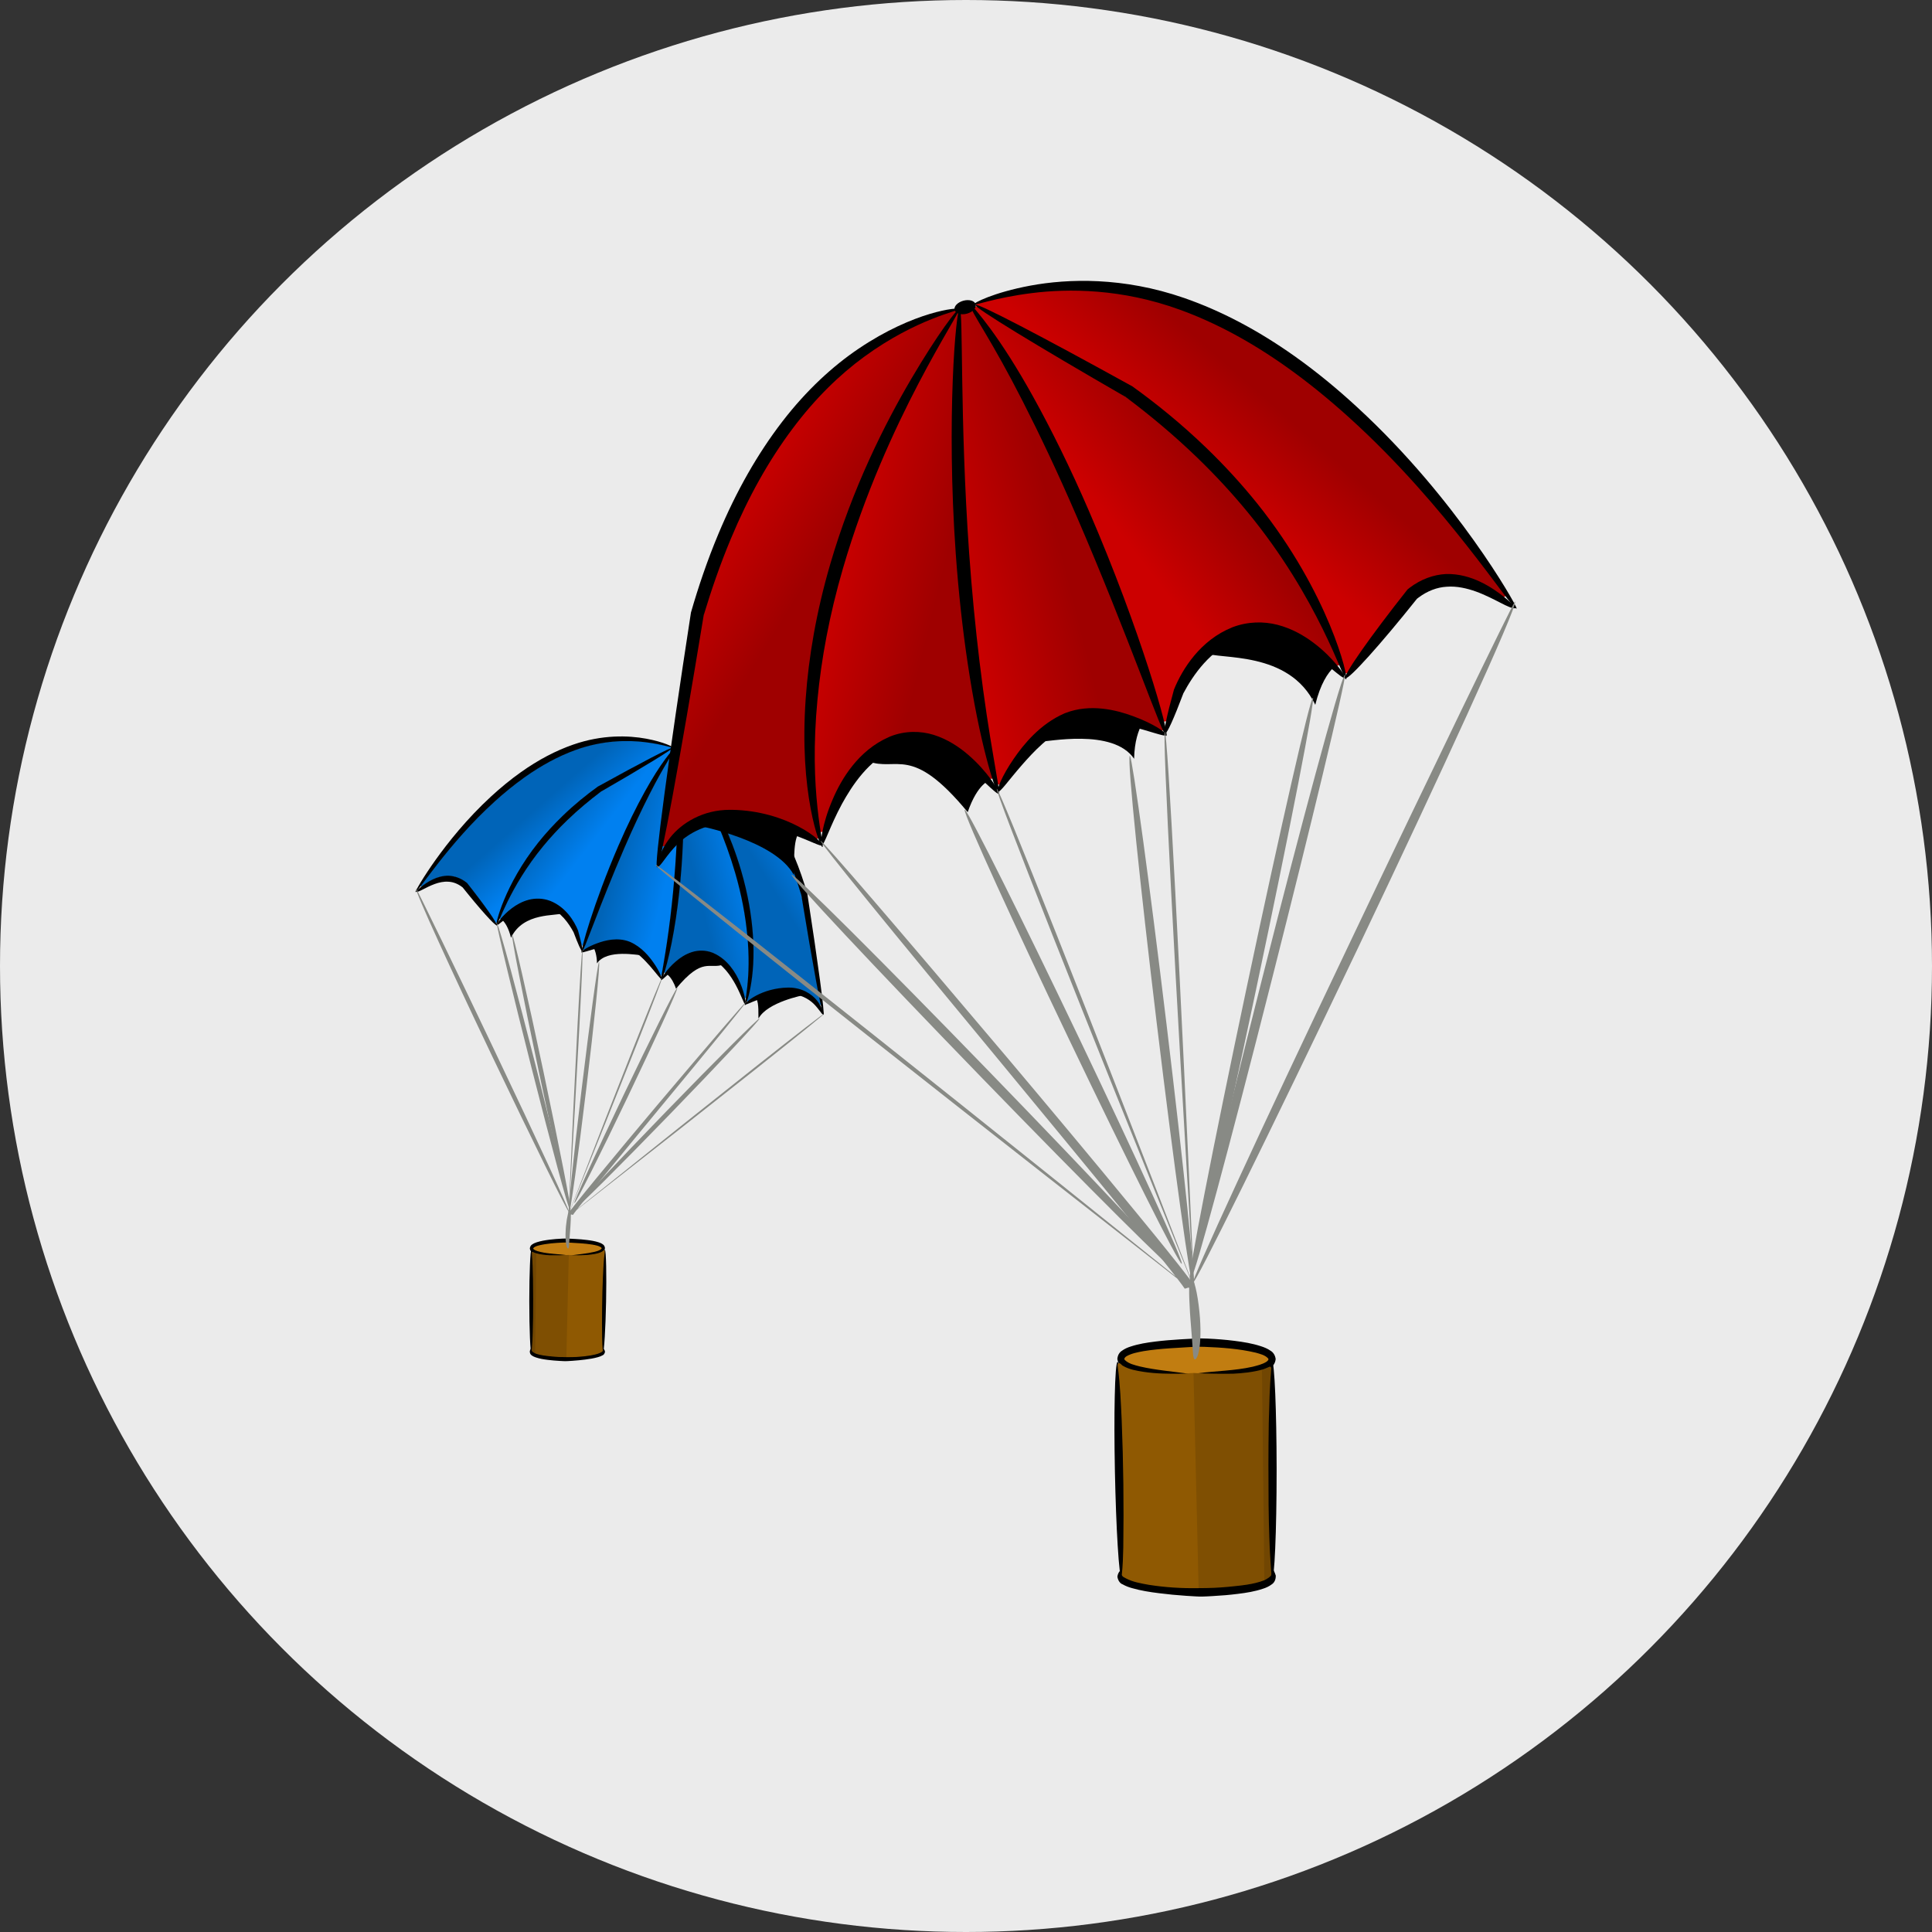 <svg xmlns="http://www.w3.org/2000/svg" xmlns:xlink="http://www.w3.org/1999/xlink" id="Layer_1" viewBox="0 0 512 512"><rect x="0" y="0" width="512" height="512" fill="#333333" stroke="none"/><defs><style>      .cls-1 {        clip-path: url(#clippath-6);      }      .cls-2 {        clip-path: url(#clippath-7);      }      .cls-3 {        clip-path: url(#clippath-17);      }      .cls-4 {        clip-path: url(#clippath-15);      }      .cls-5 {        clip-path: url(#clippath-18);      }      .cls-6 {        clip-path: url(#clippath-4);      }      .cls-7 {        fill: url(#linear-gradient-2);      }      .cls-8 {        fill: url(#linear-gradient-10);      }      .cls-9 {        clip-path: url(#clippath-9);      }      .cls-10 {        clip-path: url(#clippath-10);      }      .cls-11 {        isolation: isolate;        opacity: .11;      }      .cls-12 {        clip-path: url(#clippath-11);      }      .cls-13 {        fill: none;      }      .cls-14 {        fill: url(#linear-gradient-4);      }      .cls-15 {        fill: url(#linear-gradient-3);      }      .cls-16 {        clip-path: url(#clippath-1);      }      .cls-17 {        fill: url(#linear-gradient-5);      }      .cls-18 {        clip-path: url(#clippath-5);      }      .cls-19 {        clip-path: url(#clippath-8);      }      .cls-20 {        fill: url(#linear-gradient-8);      }      .cls-21 {        fill: #888a85;      }      .cls-22 {        clip-path: url(#clippath-3);      }      .cls-23 {        clip-path: url(#clippath-12);      }      .cls-24 {        fill: #c17d11;      }      .cls-25 {        clip-path: url(#clippath-14);      }      .cls-26 {        fill: url(#linear-gradient-7);      }      .cls-27 {        fill: url(#linear-gradient-9);      }      .cls-28 {        fill: url(#linear-gradient-6);      }      .cls-29 {        fill: #ebebeb;      }      .cls-30 {        clip-path: url(#clippath-16);      }      .cls-31 {        clip-path: url(#clippath-2);      }      .cls-32 {        clip-path: url(#clippath-13);      }      .cls-33 {        fill: #8f5902;      }      .cls-34 {        fill: url(#linear-gradient);      }      .cls-35 {        clip-path: url(#clippath);      }    </style><clipPath id="clippath"><rect class="cls-13" x="110.08" y="74.43" width="291.83" height="348.7"></rect></clipPath><clipPath id="clippath-1"><rect class="cls-13" x="110.08" y="74.43" width="291.83" height="348.7"></rect></clipPath><clipPath id="clippath-2"><rect class="cls-13" x="110.08" y="74.43" width="291.83" height="348.7"></rect></clipPath><clipPath id="clippath-3"><path class="cls-13" d="M180.69,199.29c3.17,4.28,5.9,8.87,8.35,13.58,5.74,11.11,9.68,23.3,10.4,35.82.26,5.47.06,11.02-1.51,16.3-.17.29.17.55.4.31,1.76-1.22,3.69-2.2,5.76-2.74,2-.63,4.1-.69,6.17-.61,2,.2,3.91,1.1,5.38,2.47.67.52,1.04,1.32,1.66,1.88.39.16.36-.37.23-.57-1.3-6.41-2.36-12.86-3.48-19.31-.61-3.34-1.04-6.73-1.82-10.04-2.67-8.73-6.48-17.26-12.28-24.37-4.91-6.11-11.6-10.82-19.1-13.16-.02,0-.03,0-.05,0-.24,0-.24.3-.11.45"></path></clipPath><linearGradient id="linear-gradient" x1="-1118.99" y1="69.53" x2="-1117.99" y2="69.53" gradientTransform="translate(-15538.89 -746.29) rotate(-180) scale(14.08 -14.08)" gradientUnits="userSpaceOnUse"><stop offset="0" stop-color="#0080f0"></stop><stop offset="1" stop-color="#0064b8"></stop></linearGradient><clipPath id="clippath-4"><path class="cls-13" d="M180.36,199.97c.15,2.13.4,4.25.47,6.39.4,11.71.06,23.48-1.56,35.08-.78,5.41-1.71,10.82-3.27,16.08-.12.38.4.41.54.12,1.7-2.11,3.78-4.01,6.34-5.01.99-.44,2.06-.56,3.13-.5,1.92-.15,3.71.76,5.21,1.88,3.08,2.34,4.87,5.96,5.88,9.6.1.3.09,1.02.57.9.34-.36.19-.97.33-1.42.54-3.65.5-7.35.46-11.03-.32-8.3-2.04-16.5-4.61-24.38-3.03-9.32-7.36-18.15-12.23-26.63-.34-.44-.78-1.68-1.27-1.98,0,0,0,0-.01,0-.17,0,.03.76.04.91"></path></clipPath><linearGradient id="linear-gradient-2" x1="-1137.42" y1="48.99" x2="-1136.42" y2="48.99" gradientTransform="translate(-15885.04 -460.79) rotate(-180) scale(14.14 -14.14)" xlink:href="#linear-gradient"></linearGradient><clipPath id="clippath-5"><path class="cls-13" d="M177.66,200.26c-4.22,7.04-7.88,14.41-11.2,21.92-4.3,9.64-8.02,19.52-11.9,29.32-.08.44.47.27.65.08,2-1.16,4.19-2.01,6.48-2.36,2.44-.38,5.1.06,7.12,1.59,2.68,1.84,4.61,4.55,6.09,7.41.05.26.45.53.53.14,1.11-6,2.02-12.04,2.67-18.1,1.39-12.18,1.75-24.45,1.92-36.71,0-1.43.1-2.88.09-4.29-.49-.08-1.04-.05-1.48-.38h-.03s-.09-.01-.09-.01c-.37.38-.56.94-.86,1.39"></path></clipPath><linearGradient id="linear-gradient-3" x1="-1150.17" y1="8.71" x2="-1149.17" y2="8.71" gradientTransform="translate(292.85 -16335.07) rotate(-90) scale(14.41 -14.41)" xlink:href="#linear-gradient"></linearGradient><clipPath id="clippath-6"><path class="cls-13" d="M177.16,198.87c-4.85,3.19-9.89,6.07-14.88,9.01-4.17,2.25-7.75,5.4-11.22,8.6-6.91,6.44-12.65,14.13-16.78,22.63-.66,1.42-1.43,2.81-1.91,4.3.2.45.6-.15.81-.3,1.96-2.07,4.34-3.89,7.16-4.57,1.29-.29,2.65-.28,3.95-.1,3.4.73,6.17,3.33,7.84,6.3,1.03,1.64,1.34,3.58,1.88,5.41,0,.28.32.68.54.32.49-1.45.83-2.96,1.31-4.42,2.87-9.11,6.3-18.05,10.33-26.71,3.36-7.02,6.92-14.04,11.79-20.14.17-.21.57-.75.09-.85-.36.03-.62.34-.91.51"></path></clipPath><linearGradient id="linear-gradient-4" x1="-1154.05" y1="-28.73" x2="-1153.05" y2="-28.73" gradientTransform="translate(-223.6 -14996.94) rotate(-90) scale(13.19 -13.19)" xlink:href="#linear-gradient"></linearGradient><clipPath id="clippath-7"><path class="cls-13" d="M154.44,198.01c-9.03,2.78-16.91,8.37-23.81,14.68-7.14,6.52-13.29,14.02-19,21.79-.28.18-.09.65.21.42,1.69-1.16,3.51-2.3,5.57-2.6,1.06-.01,2.18-.18,3.22.15,1.12.42,2.35.87,3.17,1.8,2.43,2.94,4.72,6.04,6.84,9.21.3.35.4.97.88,1.12.41-.14.3-.75.46-1.08,1.03-3.66,2.58-7.15,4.38-10.49,3.05-5.66,6.98-10.84,11.54-15.38,3.55-3.54,7.3-6.95,11.57-9.6,5.99-3.32,12.01-6.59,18.16-9.61.24-.04.46-.29.63-.28.32.02-.52-.26-.65-.27-3.58-.95-7.27-1.61-10.99-1.57-.33,0-.66-.01-1-.01-3.79,0-7.56.6-11.17,1.71"></path></clipPath><linearGradient id="linear-gradient-5" x1="-1149.76" y1="-46.91" x2="-1148.76" y2="-46.91" gradientTransform="translate(-453.37 -14444.29) rotate(-90) scale(12.76 -12.76)" xlink:href="#linear-gradient"></linearGradient><clipPath id="clippath-8"><rect class="cls-13" x="110.08" y="74.43" width="291.83" height="348.7"></rect></clipPath><clipPath id="clippath-9"><rect class="cls-13" x="140.94" y="331.78" width="9.8" height="27.87"></rect></clipPath><clipPath id="clippath-10"><rect class="cls-13" x="140.94" y="331.78" width="1.19" height="26.87"></rect></clipPath><clipPath id="clippath-11"><path class="cls-13" d="M252.87,82.17c-15.8,4.92-29.88,14.83-40.22,27.71-12.22,14.99-20.25,32.94-25.87,51.33-1.64,6.98-2.53,14.11-3.82,21.15-2.36,13.57-4.61,27.16-7.33,40.66-.28.44-.34,1.56.48,1.21,1.3-1.19,2.08-2.87,3.5-3.97,3.1-2.88,7.12-4.78,11.33-5.2,4.37-.17,8.78-.05,12.99,1.28,4.36,1.15,8.43,3.22,12.13,5.78.49.51,1.21-.05.84-.65-3.31-11.12-3.73-22.81-3.19-34.33,1.5-26.37,9.82-52.04,21.9-75.44,5.18-9.93,10.93-19.6,17.6-28.61.28-.32.27-.94-.23-.94-.03,0-.07,0-.1,0"></path></clipPath><linearGradient id="linear-gradient-6" x1="-1022.84" y1="-8.76" x2="-1021.84" y2="-8.76" gradientTransform="translate(-45.46 30450.72) rotate(90) scale(29.65)" gradientUnits="userSpaceOnUse"><stop offset="0" stop-color="#c00"></stop><stop offset="1" stop-color="#9f0000"></stop></linearGradient><clipPath id="clippath-12"><path class="cls-13" d="M253.94,82.62c-1.02.63-1.96,3.25-2.67,4.17-10.25,17.86-19.38,36.46-25.76,56.08-5.41,16.6-9.04,33.88-9.71,51.36-.07,7.75-.16,15.55.98,23.24.28.96-.04,2.23.69,3,1,.24.98-1.28,1.2-1.9,2.12-7.66,5.89-15.3,12.38-20.22,3.15-2.35,6.93-4.29,10.97-3.96,2.25-.11,4.5.13,6.59,1.06,5.38,2.11,9.78,6.09,13.35,10.55.28.62,1.39.55,1.13-.25-3.28-11.06-5.24-22.46-6.89-33.86-3.42-24.44-4.13-49.22-3.29-73.88.14-4.5.66-8.97.99-13.46.01-.33.44-1.93.08-1.93,0,0-.02,0-.03,0"></path></clipPath><linearGradient id="linear-gradient-7" x1="-1022.31" y1="4.29" x2="-1021.31" y2="4.29" gradientTransform="translate(367.12 30576.72) rotate(90) scale(29.78)" xlink:href="#linear-gradient-6"></linearGradient><clipPath id="clippath-13"><path class="cls-13" d="M257.59,82.24h-.06c-.91.69-2.08.62-3.11.8-.03,2.98.18,6.03.19,9.05.35,25.81,1.11,51.65,4.04,77.32,1.38,12.77,3.29,25.49,5.63,38.13.17.82,1.01.25,1.12-.29,3.11-6.03,7.19-11.74,12.83-15.61,4.24-3.23,9.85-4.16,14.99-3.35,4.83.74,9.45,2.52,13.65,4.97.38.4,1.54.76,1.38-.16-8.16-20.66-16-41.47-25.06-61.77-6.99-15.81-14.7-31.33-23.59-46.16-.64-.95-1.02-2.12-1.81-2.93l-.19.02Z"></path></clipPath><linearGradient id="linear-gradient-8" x1="-1029.91" y1="23.15" x2="-1028.91" y2="23.15" gradientTransform="translate(31518.7 -557.31) scale(30.36)" xlink:href="#linear-gradient-6"></linearGradient><clipPath id="clippath-14"><path class="cls-13" d="M258.9,82.94c10.26,12.85,17.74,27.64,24.83,42.43,8.48,18.23,15.71,37.06,21.76,56.25,1.02,3.08,1.74,6.26,2.77,9.32.45.75,1.14-.09,1.13-.68,1.14-3.85,1.79-7.95,3.96-11.4,3.52-6.26,9.34-11.74,16.5-13.27,2.74-.38,5.6-.4,8.32.21,5.93,1.43,10.96,5.26,15.09,9.63.43.33,1.28,1.57,1.7.63-1.02-3.14-2.65-6.07-4.03-9.06-8.69-17.9-20.78-34.11-35.34-47.66-7.29-6.73-14.84-13.37-23.62-18.12-10.52-6.2-21.14-12.27-31.34-18.98-.62-.36-1.17-1.01-1.92-1.08-1.01.22-.16,1.34.2,1.8"></path></clipPath><linearGradient id="linear-gradient-9" x1="-1039.84" y1="38.06" x2="-1038.84" y2="38.06" gradientTransform="translate(29193.08 -921.48) scale(27.79)" xlink:href="#linear-gradient-6"></linearGradient><clipPath id="clippath-15"><path class="cls-13" d="M282.85,76.84c-7.83-.1-15.61,1.29-23.15,3.3-.28.01-2.05.6-1.38.57.35-.02.83.5,1.33.59,12.96,6.35,25.64,13.24,38.26,20.23,8.99,5.57,16.89,12.76,24.37,20.21,9.59,9.56,17.88,20.46,24.3,32.39,3.78,7.04,7.04,14.4,9.22,22.1.35.69.1,1.97.97,2.26,1-.3,1.22-1.62,1.85-2.35,4.47-6.66,9.28-13.19,14.4-19.39,1.72-1.96,4.31-2.91,6.68-3.79,2.19-.69,4.54-.34,6.79-.32,4.34.62,8.17,3.02,11.73,5.47.64.47,1.04-.51.45-.89-12.04-16.37-24.99-32.18-40.02-45.91-14.55-13.3-31.14-25.08-50.16-30.93-7.62-2.35-15.56-3.6-23.53-3.6-.7,0-1.4,0-2.1.03"></path></clipPath><linearGradient id="linear-gradient-10" x1="-1046.91" y1="43.4" x2="-1045.91" y2="43.4" gradientTransform="translate(28453.46 -1038.3) scale(26.87)" xlink:href="#linear-gradient-6"></linearGradient><clipPath id="clippath-16"><rect class="cls-13" x="110.08" y="74.43" width="291.83" height="348.7"></rect></clipPath><clipPath id="clippath-17"><rect class="cls-13" x="316.29" y="362.18" width="20.65" height="58.7"></rect></clipPath><clipPath id="clippath-18"><rect class="cls-13" x="334.43" y="362.18" width="2.5" height="56.61"></rect></clipPath></defs><circle class="cls-29" cx="256" cy="256" r="256"></circle><g id="layer1"><g class="cls-35"><g class="cls-16"><g class="cls-31"><path d="M170.07,253.14c-.8.09-9.19-1.76-11.86,2.16-.09-4.39-2-5.61-2-5.61,0,0,12.53-1.65,12.62-1.49.09.16,1.25,4.94,1.25,4.94"></path><path d="M201.02,269.92c-.11-.58.18-4.09-.58-5.21,3.34-1.51,8.43-2.27,9.1-2.27s3.43,1.29,3.43,1.29c0,0-9.64,1.82-11.95,6.19Z"></path><path d="M191.7,255.61c-3.67,1.38-5.43-2.22-12.55,6.41-1.27-3.67-2.76-3.94-2.72-4.03.05-.09,7.9-7.72,8.35-7.79s6.92,5.41,6.92,5.41"></path><path d="M149.26,241.99c-1.78.87-10.55-.38-13.84,6.52-1.31-5.32-3.67-5.39-3.6-5.59.07-.2,11.26-6.45,12.35-6.7,1.09-.24,5.54.62,5.67,1.69.13,1.07-.58,4.07-.58,4.07Z"></path></g><g class="cls-22"><rect class="cls-34" x="165.51" y="194.13" width="67.21" height="77.03" transform="translate(-92.77 140.07) rotate(-31.84)"></rect></g><g class="cls-6"><rect class="cls-7" x="168.33" y="197.3" width="37.75" height="69.09" transform="translate(-50.25 51.81) rotate(-13.91)"></rect></g><g class="cls-18"><rect class="cls-15" x="135.14" y="209.05" width="64.34" height="39.51" transform="translate(-95.47 335.07) rotate(-75.84)"></rect></g><g class="cls-1"><rect class="cls-14" x="120.59" y="190.29" width="69.76" height="68.61" transform="translate(-117.33 210.57) rotate(-52.36)"></rect></g><g class="cls-2"><rect class="cls-17" x="103.77" y="180.07" width="82.38" height="80.7" transform="translate(-109.54 150.94) rotate(-41.4)"></rect></g><g class="cls-19"><path d="M218.24,268.97c.39-.06-1.45-13.7-4.28-32.07-.93-3.21-2.06-6.56-3.46-9.9-2.25-5.38-4.93-10.08-8.04-14.13-3.06-3.97-6.35-6.97-9.58-9.16-7.04-4.75-12.6-5.24-12.66-5.01-.06.24,5.33,1.18,11.95,6.01,3.05,2.23,6.13,5.19,9.04,9.09,2.96,3.96,5.52,8.52,7.72,13.77,1.36,3.25,2.49,6.53,3.43,9.67,2.99,18.25,5.48,31.77,5.87,31.71Z"></path><path d="M197.42,266.4s.02,0,.04-.01.03-.03.05-.05c.04-.05.08-.12.13-.22.1-.2.22-.51.36-.91.28-.83.61-2.02.9-3.62.63-3.4,1.04-7.99.63-13.86-.37-5.19-1.32-10.83-3.08-16.87-2.79-9.59-6.89-17.71-10.21-23.36-3.32-5.64-5.78-8.85-5.98-8.72-.39.26,9.1,13.78,14.57,32.55,1.73,5.94,2.73,11.44,3.21,16.52.55,5.79.36,10.2,0,13.62-.17,1.62-.35,2.74-.49,3.63-.07.41-.12.74-.14.96-.01.11-.02.19-.02.25,0,.03,0,.05,0,.07,0,.02.01.03.02.03Z"></path><path d="M175.25,259.73c.09.02.29-.44.6-1.34.26-.77.59-1.85.94-3.22.77-2.96,1.6-6.9,2.35-11.91.62-4.17,1.14-8.79,1.5-13.81,1.2-16.97-.03-30.79-.5-30.77-.47.02,0,13.8-1.18,30.65-.35,5.01-.81,9.55-1.31,13.73-.62,5.09-1.21,8.81-1.74,11.92-.23,1.36-.43,2.5-.56,3.29-.14.92-.19,1.45-.1,1.46Z"></path><path d="M178.81,198.13c-.08-.03-.35.3-.91.99-.39.47-1,1.24-1.62,2.08-1.5,2.04-3.31,4.82-5.36,8.52-2.29,4.13-4.65,8.89-7.02,14.37-6.58,15.2-10.19,28.19-9.75,28.34.44.15,4.77-12.58,11.3-27.67,2.37-5.48,4.58-10.15,6.73-14.37,1.94-3.81,3.48-6.5,4.8-8.73.61-1.02.96-1.59,1.33-2.26.42-.74.58-1.24.5-1.27Z"></path><path d="M178.19,198.19c-.18-.31-8.38,3.96-19.76,10.26-3.06,2.19-6.21,4.75-9.27,7.71-2.4,2.31-4.55,4.67-6.46,7.05-9.03,11.27-11.52,21.98-11.16,22.1.37.12,3.44-10.18,12.42-21.07,1.89-2.3,3.99-4.58,6.33-6.84,2.99-2.88,6.04-5.41,8.99-7.62,11.19-6.46,19.08-11.27,18.91-11.58Z"></path><path d="M110.09,236.4s.05,0,.11-.04c.04-.03.08-.07.14-.12.11-.11.23-.25.4-.45.34-.41.72-.91,1.28-1.65.97-1.29,2.56-3.42,4.34-5.68,3.44-4.36,8.48-10.4,14.86-16.16,2.38-2.15,4.99-4.3,7.8-6.3,4.48-3.18,8.94-5.58,13.45-7.22,7.32-2.66,14-2.67,18.64-2.08,4.63.58,7.24,1.6,7.31,1.44.06-.17-2.46-1.51-7.16-2.38-4.71-.87-11.65-1.11-19.31,1.55-4.68,1.62-9.31,4.06-13.9,7.32-2.88,2.04-5.53,4.25-7.93,6.46-6.45,5.94-11.36,12.15-14.63,16.71-1.74,2.43-3.1,4.54-3.98,5.99-.45.73-.82,1.4-1.05,1.81-.12.21-.22.41-.27.53-.03.06-.06.12-.07.16-.02.06-.03.09-.02.1Z"></path><path d="M180.79,198.84c.12-.45-.37-.97-1.11-1.17-.73-.2-1.42.01-1.54.46s.37.97,1.1,1.17c.73.2,1.42,0,1.54-.46"></path><path d="M218.2,268.89c.05-.06.09-.14-.01-.45-.04-.2-.13-.5-.26-.84-.24-.62-.67-1.51-1.37-2.4-1.42-1.79-4.07-3.49-7.53-3.48-.08,0-.15,0-.23,0-3.46.06-6.36,1.04-8.37,2.1-1.02.54-1.78,1.07-2.28,1.5-.25.22-.43.4-.55.55-.06.07-.1.14-.12.19.02.09,0,.12,0,.12,0,0,0,0,0,0,0,0,0,0,0,0,0,0,.03-.01.12.03.05,0,.12-.02.21-.05.17-.05.41-.15.7-.27.61-.26,1.36-.59,2.41-.97,2.03-.74,4.72-1.47,7.91-1.52.07,0,.14,0,.21,0,2.89-.02,5.19,1.24,6.59,2.61.7.69,1.26,1.44,1.64,1.93.22.3.37.5.53.68.14.16.36.31.4.26Z"></path><path d="M175.21,259.67c.08.1.29-.06.64-.36.29-.24.59-.53,1.03-.94.71-.66,1.81-1.68,3.06-2.57,1.08-.77,2.44-1.59,3.94-1.99,1.35-.36,2.92-.36,4.33.22.06.02.12.05.18.07,3.2,1.31,5.33,4.61,6.57,6.88.77,1.43,1.33,2.74,1.71,3.63.21.48.38.88.51,1.14.07.13.13.24.18.31.06.03.09.05.11.07.02.02.02.03.02.03h0s0,0,0,0,0-.01,0-.04c0-.02.03-.06.07-.11.01-.09.02-.21.01-.36-.01-.3-.07-.73-.18-1.26-.2-.99-.59-2.39-1.27-3.97-1.07-2.52-3.22-6.17-7.08-7.86-.07-.03-.14-.06-.21-.09-1.81-.71-3.76-.69-5.4-.18-1.77.55-3.22,1.54-4.31,2.48-1.28,1.09-2.25,2.24-2.86,3.07-.34.46-.61.88-.78,1.18-.23.38-.29.65-.27.67Z"></path><path d="M154.15,252.34s.03.03.05.04c.02,0,.05.01.09.01.07,0,.17-.01.29-.04.24-.05.58-.14.99-.27.75-.22,1.89-.58,3.17-.89,1.99-.45,5.07-1.1,7.46-.07.03.01.07.03.1.04,2.55,1.06,4.64,3.38,6.01,4.92.83.96,1.54,1.85,2.02,2.43.26.32.48.56.64.72.08.08.15.14.21.18.06,0,.09.01.11.02.02,0,.03.01.03.02,0,0,0-.01,0-.03,0-.02.02-.05.04-.1,0-.07-.02-.16-.05-.28-.06-.23-.18-.54-.35-.92-.33-.72-.87-1.71-1.64-2.82-1.22-1.78-3.29-4.35-6.36-5.69-.04-.02-.09-.03-.13-.05-3.15-1.23-6.45-.36-8.47.38-1.33.47-2.4,1.01-3.11,1.44-.39.23-.67.44-.87.6-.1.08-.17.16-.21.22-.02.03-.04.06-.05.08,0,.03,0,.05,0,.06Z"></path><path d="M131.65,245.13c.03.05.11.03.24-.03.1-.05.21-.12.35-.22.28-.21.59-.45,1.03-.81.73-.59,1.85-1.5,3.14-2.3,1.14-.71,2.57-1.44,4.13-1.77,1.46-.31,3.12-.27,4.66.32.02,0,.03.01.05.02,3.35,1.24,5.54,4.44,6.76,6.73,1.16,3.1,2.05,5.09,2.3,5.05h0s0,0,0,0c.24-.09-.21-2.19-1.12-5.52-1.05-2.59-3.31-6.22-7.34-7.84-.02,0-.04-.01-.06-.02-1.9-.72-3.89-.74-5.63-.3-1.82.47-3.35,1.37-4.5,2.24-1.33.99-2.33,2.05-2.96,2.81-.35.42-.62.8-.8,1.06-.09.14-.16.26-.2.35-.06.1-.06.21-.06.22Z"></path><path d="M110.22,236.29c.01.13.31.12.77-.07.34-.13.66-.3,1.14-.54.72-.37,1.93-1,3.1-1.42,1.06-.38,2.36-.7,3.65-.59,1.2.06,2.43.53,3.52,1.35.07.06.15.11.22.17,4.55,5.71,8.57,10.18,8.99,9.99,0,0,0,0,0,0h0c.35-.29-3.1-5.21-7.81-11.16-.09-.07-.18-.15-.27-.22-1.39-1.06-3-1.65-4.58-1.72-1.64-.04-3.11.42-4.24.96-1.3.61-2.37,1.39-3.05,1.93-.37.29-.76.63-.95.81-.32.26-.49.52-.49.53h0Z"></path><path d="M140.88,358.69c.33,0,.6-6.2.6-13.84v-.28c0-3.62-.07-6.9-.17-9.33-.05-1.29-.12-2.33-.19-3.06-.04-.37-.08-.66-.12-.86-.02-.1-.04-.18-.06-.23-.03-.03-.05-.05-.06-.06,0-.01-.01-.02-.01-.02,0,0,0,0,0,.02,0,.01-.03.03-.06.06-.02.05-.04.13-.06.23-.04.2-.08.49-.12.86-.07.73-.14,1.78-.19,3.06-.1,2.43-.17,5.71-.17,9.33,0,0,0,.28,0,.28,0,7.64.27,13.84.6,13.84h0Z"></path><path d="M151.03,332.64c0-.15-2.26-.35-5.28-.6-.94-.12-2.13-.28-3.21-.61-.35-.11-.69-.22-.93-.41-.11-.12-.23-.19-.16-.15-.05,0,.08-.06.2-.19.24-.17.56-.28.93-.39.98-.3,2.01-.44,3.16-.57,1.07-.12,2.17-.2,3.3-.25.32-.01.65-.02.98-.03.06,0,.12,0,.18,0,.23,0,.38-.01.45,0,.27.05.48.05.63.05.33.02.77.04,1.1.06,1.06.06,2.06.12,3.05.23,1.05.11,1.99.23,2.88.5.33.11.61.2.82.35.1.11.2.17.16.15.06-.02-.05.05-.16.18-.23.17-.54.29-.87.4-1,.33-2.11.5-2.98.63-1.15.17-2.4.3-3.05.38-.44.05-.78.1-1.02.14-.12.02-.22.04-.29.06-.03.03-.06.05-.08.06-.02,0-.03.01-.03.01,0,0,.01,0,.03,0,.02,0,.04.02.08.05.07.02.17.04.29.05.24.03.59.05,1.03.07.74.02,1.85.02,3.12-.07.89-.06,2.05-.17,3.18-.48.36-.1.77-.23,1.16-.49.28-.15.55-.48.62-.99-.04-.48-.28-.84-.56-1.01-.36-.27-.75-.43-1.11-.54-.99-.33-2.01-.49-3.08-.62-1.01-.13-2.04-.21-3.11-.27-.37-.02-.73-.04-1.1-.06-.21-.02-.37,0-.45-.03-.31-.05-.54-.04-.7-.03-.06,0-.13,0-.19,0-.34,0-.68.01-1.01.03-1.16.05-2.29.14-3.39.28-1.17.15-2.28.33-3.36.68-.4.13-.82.3-1.21.57-.3.17-.57.53-.64,1.04.05.55.34.9.64,1.05.42.26.85.4,1.24.49,1.22.31,2.46.41,3.42.46,3.05.03,5.33-.04,5.34-.19h0Z"></path><path d="M160.29,331.18s-.09.11-.14.33c-.04.21-.09.51-.13.89-.09.75-.17,1.81-.25,3.12-.15,2.44-.28,5.73-.35,9.34v.05c-.07,3.63-.07,6.92-.02,9.37.03,1.3.07,2.35.13,3.09.03.38.06.67.1.87.02.1.04.18.06.23.03.03.05.05.06.06,0,.01,0,.02,0,.02,0,0,0,0,.01-.02,0-.01.03-.03.06-.06.02-.05.05-.13.07-.23.04-.2.09-.49.13-.87.09-.74.17-1.79.25-3.09.15-2.44.28-5.74.35-9.36v-.05c.07-3.61.07-6.9.02-9.35-.03-1.31-.07-2.37-.13-3.12-.03-.38-.06-.68-.1-.89-.04-.22-.08-.34-.13-.34h0Z"></path><path d="M140.9,357.62c0,.21.18.41.51.61,0,0,0,.01.01.01,0,0,0,0,0-.01.02.02.05.03.08.05.01.01.03.03.04.04.19.15.47.25.8.36.91.29,1.87.41,2.95.54.08.01.16.02.24.03,1.04.12,2.18.21,3.38.24.22,0,.45.02.67.03.13,0,.25,0,.38,0,.06,0,.15,0,.22,0,.06,0,.13,0,.19,0,5.21,0,9.44-.85,9.44-1.89,0-.15-.09-.29-.26-.44.08.04.17.1.25.15.24.14.47.43.53.89-.09.54-.38.86-.66.95-.4.23-.81.37-1.21.48-1.09.31-2.2.49-3.39.64-1.1.14-2.23.25-3.4.33-.39.03-.77.05-1.17.07-.16.01-.34.02-.54.02-.14,0-.27,0-.41,0-.41-.01-.81-.03-1.2-.06-1.09-.06-2.15-.15-3.19-.28-1.09-.14-2.13-.3-3.15-.65-.36-.12-.75-.28-1.12-.56-.3-.19-.51-.59-.49-1.1.26-.9,1.05-1.86.53-.46Z"></path><path class="cls-24" d="M150.44,329.28c2.2.15,4.42.2,6.6.56.73.14,1.48.27,2.13.64.15.1.39.31.2.48-.5.48-1.22.62-1.87.8-2.07.48-4.2.63-6.3.94-.32.1-.63-.07-.96-.08-2.31-.3-4.66-.31-6.95-.83-.58-.15-1.19-.29-1.71-.61-.14-.1-.38-.28-.2-.46.39-.42.98-.54,1.51-.69,2.11-.5,4.28-.65,6.44-.74.37-.01.74-.03,1.11-.02"></path><path class="cls-33" d="M160.17,331.35c.21.13.07.4.07.6-.28,2.17-.37,4.38-.47,6.57-.21,5.34-.28,10.68-.2,16.02.02,1.15.06,2.29.18,3.43-.06.26-.36.34-.56.47-.88.45-1.87.61-2.84.79-2.07.33-4.17.46-6.26.42-1.28,0-2.57-.04-3.84-.18-1.49-.16-3.02-.27-4.43-.82-.3-.15-.6-.34-.84-.57-.11-.28,0-.59,0-.88.21-2.64.26-5.3.3-7.96.02-3.43.04-6.86-.02-10.29-.06-2.23-.1-4.47-.3-6.69-.02-.17-.09-.46.16-.49.33.12.65.3,1,.38,1.18.32,2.4.44,3.6.51,1.67.03,3.34,0,5.01-.09.5,0,.99.1,1.49.08,1.59.02,3.18.01,4.75-.23.89-.14,1.82-.28,2.6-.75.21-.09.34-.4.59-.34Z"></path><path class="cls-21" d="M150.59,330.85c.21-.06.21-.95.32-2.46.05-.62.15-1.83.21-2.66.02-.25.03-.5.05-.74.08-1.2.12-2.28.11-3.07,0-.41-.03-.75-.07-.99-.02-.12-.04-.22-.07-.28-.05-.04-.08-.07-.09-.09-.01-.02-.01-.03-.01-.03,0,0,0,.01-.02.03-.02.01-.05.03-.11.06-.05.06-.09.15-.14.26-.1.22-.2.55-.29.96-.19.78-.37,1.85-.49,3.07-.02.24-.05.49-.06.75-.07,1.01-.08,1.92-.04,2.74.08,1.54.41,2.57.71,2.47Z"></path><path class="cls-21" d="M218.42,268.64c-.21-.26-28.06,21.76-62.17,49.16-1.53,1.23-3.45,2.77-4.98,4,.04.02.11.04.17.06.12.04.25.08.39.11.11-.17.24-.34.37-.52.47-.64.97-1.27,1.46-1.89,1.74-2.2,3.53-4.4,5.24-6.51,5.45-6.68,11.35-13.82,15.9-19.34,13.89-16.76,22.99-27.94,22.85-28.1h0c-.18-.11-9.58,10.82-23.63,27.45-4.74,5.63-10.41,12.4-16.03,19.24-1.72,2.1-3.52,4.29-5.28,6.51-.5.63-1,1.26-1.49,1.92-.13.18-.27.37-.41.58.07.14.13.29.19.44.03.08.06.15.1.23,1.95-1.53,3.09-2.41,5.04-3.94,34.58-27.01,62.47-49.15,62.26-49.41Z"></path><path class="cls-21" d="M175.49,259.07c-.31-.12-11.37,27.82-24.78,62.6-.13,2.15.21-3.42.08-1.27,2.29-37.8,3.89-68.49,3.55-68.51-.33-.02-1.95,30.76-3.62,68.69,0,.18-.05,1.09-.06,1.27,14.06-34.65,25.13-62.67,24.82-62.79Z"></path><path class="cls-21" d="M131.68,244.72s-.02.14.03.41c.03.19.08.47.15.79.13.62.33,1.56.58,2.66.48,2.11,1.22,5.28,2.09,8.87,1.59,6.61,3.83,15.67,6.26,25.24l.18.71c5.2,20.54,9.66,37.04,9.98,36.99h0s0,0,0,0c.31-.11-3.62-16.74-8.81-37.29,0,0-.18-.71-.18-.71-2.48-9.76-4.74-18.42-6.56-25.17-1-3.68-1.8-6.58-2.45-8.78-.33-1.11-.59-1.96-.8-2.6-.11-.32-.19-.57-.27-.76-.1-.24-.17-.37-.19-.36Z"></path><path class="cls-21" d="M110.28,235.53s-.02.05,0,.14c.01.07.03.14.06.25.06.22.15.48.29.84.28.74.65,1.64,1.2,2.92,1.09,2.56,2.49,5.7,4.44,9.96,3.61,7.93,8.16,17.67,13.6,29.08l.18.39c11.18,23.43,20.46,42.26,20.77,42.15h0c.28-.18-8.51-19.24-19.68-42.67l-.18-.39c-5.06-10.65-10.46-21.87-13.88-28.94-1.76-3.63-3.83-7.88-4.78-9.79-.52-1.05-1.15-2.32-1.4-2.82-.15-.3-.33-.64-.4-.79-.05-.09-.1-.18-.12-.22-.04-.07-.06-.11-.08-.1h0Z"></path><path class="cls-21" d="M135.71,247.62c-.33.07,2.88,16.51,7.15,36.7,4.27,20.19,8.01,36.52,8.33,36.45.33-.07-2.88-16.51-7.15-36.7-4.27-20.19-8.01-36.52-8.33-36.45Z"></path><path class="cls-21" d="M158.75,254.92s-.06.09-.1.26c-.03.14-.08.36-.13.62-.1.51-.23,1.29-.37,2.23-.28,1.82-.67,4.54-1.1,7.71-.8,5.9-1.84,14.03-2.89,22.73l-.04.31c-1.07,8.88-1.98,16.94-2.6,22.92-.33,3.17-.58,5.75-.72,7.56-.07.92-.12,1.64-.14,2.13,0,.25-.01.44,0,.57.02.07.03.12.03.15,0,.02,0,.03,0,.04h0s0,.01,0,.01c0-.02,0-.03.02-.05.01-.03.03-.08.07-.14.04-.12.08-.31.13-.55.1-.48.22-1.19.37-2.1.29-1.79.67-4.35,1.11-7.51.82-5.95,1.86-14.01,2.93-22.88,0,0,.04-.31.04-.31,1.06-8.83,1.95-16.71,2.57-22.77.33-3.26.58-5.84.72-7.75.08-.97.12-1.71.14-2.25,0-.27,0-.48,0-.64,0-.18-.02-.28-.05-.28h0Z"></path><path class="cls-21" d="M179.52,261.72s-.22.24-.52.77c-.26.45-.61,1.1-1.03,1.9-.83,1.57-1.98,3.83-3.33,6.54-2.5,5.01-5.79,11.75-9.31,19.11,0,0-.19.4-.19.4-3.59,7.52-6.8,14.36-9.12,19.45-1.23,2.7-2.21,4.9-2.87,6.45-.34.79-.59,1.41-.75,1.83-.08.22-.14.38-.17.5,0,.06,0,.11-.01.14,0,.02,0,.03,0,.04h0s0,.01,0,.01c.01-.02.02-.03.03-.04.02-.02.05-.06.1-.1.07-.1.16-.25.28-.44.23-.39.56-.98.96-1.73.79-1.49,1.89-3.63,3.22-6.29,2.51-5,5.83-11.79,9.42-19.31,0,0,.19-.4.19-.4,3.54-7.4,6.69-14.12,9.03-19.25,1.27-2.78,2.28-5.05,2.99-6.71.36-.85.64-1.51.82-2,.21-.56.31-.87.26-.89h0Z"></path><path class="cls-21" d="M201.3,269.9c-.24-.23-11.32,10.8-24.73,24.63-13.41,13.83-24.1,25.24-23.86,25.47.24.23,11.32-10.8,24.73-24.63,13.41-13.83,24.1-25.24,23.86-25.47Z"></path><g class="cls-11"><g class="cls-9"><path d="M150.1,359.65c-1.28,0-2.57-.04-3.84-.18-1.49-.16-3.02-.27-4.43-.81-.3-.15-.6-.34-.84-.57-.11-.28,0-.59,0-.88.21-2.64.26-5.3.3-7.96.02-3.43.04-6.86-.02-10.29-.06-2.23-.1-4.47-.3-6.69-.02-.17-.09-.46.16-.49.33.12.65.3,1,.38,1.18.32,2.4.44,3.6.51,1.67.03,3.34,0,5.01-.09l-.64,27.07Z"></path></g></g><g class="cls-11"><g class="cls-10"><path d="M141.82,358.66c-.3-.15-.6-.34-.84-.57-.11-.28,0-.59,0-.88.21-2.65.26-5.3.3-7.96.02-3.43.04-6.86-.02-10.29-.06-2.23-.1-4.47-.3-6.69-.02-.17-.09-.46.16-.49.33.12.65.3,1,.38l-.3,26.5Z"></path></g></g><path d="M275.57,196.53c1.69.19,19.36-3.7,24.98,4.55.19-9.23,4.22-11.81,4.22-11.81,0,0-26.39-3.47-26.58-3.14-.19.33-2.62,10.41-2.62,10.41"></path><path d="M210.37,231.88c.23-1.22-.38-8.62,1.22-10.97-7.03-3.19-17.77-4.78-19.17-4.78s-7.22,2.72-7.22,2.72c0,0,20.3,3.84,25.17,13.03Z"></path><path d="M230.01,201.73c7.73,2.91,11.44-4.69,26.44,13.5,2.67-7.73,5.81-8.3,5.72-8.48-.09-.19-16.64-16.27-17.58-16.41-.94-.14-14.58,11.39-14.58,11.39"></path><path d="M319.4,173.05c3.75,1.83,22.22-.8,29.16,13.73,2.77-11.2,7.74-11.34,7.59-11.76-.14-.42-23.72-13.59-26.02-14.11-2.3-.51-11.67,1.31-11.95,3.56-.28,2.25,1.22,8.58,1.22,8.58Z"></path></g><g class="cls-12"><rect class="cls-28" x="133.26" y="82.59" width="162.24" height="141.57" transform="translate(-29.01 254.57) rotate(-58.16)"></rect></g><g class="cls-23"><rect class="cls-26" x="166.72" y="111.91" width="145.52" height="79.51" transform="translate(34.68 347.66) rotate(-76.09)"></rect></g><g class="cls-32"><rect class="cls-20" x="239.78" y="77.52" width="83.22" height="135.51" transform="translate(-26.99 73.24) rotate(-14.16)"></rect></g><g class="cls-25"><rect class="cls-27" x="234.07" y="62.95" width="144.52" height="146.92" transform="translate(-19.55 215.44) rotate(-37.64)"></rect></g><g class="cls-4"><rect class="cls-8" x="243.46" y="40.86" width="169.98" height="173.52" transform="translate(15.52 289.61) rotate(-48.6)"></rect></g><g class="cls-30"><path d="M174.11,229.87c-.82-.13,3.04-28.86,9-67.55,1.95-6.76,4.33-13.82,7.28-20.85,4.74-11.33,10.38-21.23,16.94-29.76,6.45-8.37,13.37-14.68,20.18-19.29,14.82-10.01,26.54-11.04,26.66-10.54s-11.22,2.48-25.16,12.67c-6.42,4.69-12.92,10.94-19.05,19.15-6.24,8.34-11.62,17.95-16.25,29.01-2.87,6.85-5.24,13.75-7.23,20.37-6.31,38.45-11.54,66.92-12.36,66.79Z"></path><path d="M217.96,224.47s-.05,0-.08-.03c-.03-.02-.06-.06-.1-.11-.08-.1-.17-.26-.27-.47-.21-.43-.47-1.06-.76-1.92-.6-1.76-1.28-4.26-1.91-7.62-1.33-7.15-2.19-16.82-1.32-29.2.77-10.93,2.78-22.81,6.48-35.54,5.88-20.2,14.51-37.3,21.51-49.2,6.99-11.89,12.18-18.63,12.59-18.36.82.54-19.17,29.02-30.69,68.55-3.65,12.52-5.75,24.09-6.77,34.81-1.16,12.19-.76,21.49,0,28.68.36,3.42.74,5.77,1.04,7.65.14.85.25,1.57.31,2.01.03.23.04.41.04.53,0,.06,0,.11-.02.15-.01.04-.03.06-.05.06Z"></path><path d="M264.65,210.41c-.18.04-.62-.92-1.27-2.83-.56-1.63-1.24-3.91-1.99-6.78-1.63-6.25-3.38-14.54-4.95-25.08-1.31-8.79-2.41-18.5-3.16-29.09-2.53-35.75.07-64.85,1.05-64.81.98.04-.01,29.06,2.49,64.55.75,10.55,1.7,20.11,2.76,28.91,1.3,10.73,2.55,18.56,3.67,25.1.49,2.87.91,5.27,1.17,6.92.3,1.93.4,3.05.22,3.09Z"></path><path d="M257.15,80.66c.17-.07.73.63,1.91,2.08.82.99,2.11,2.61,3.41,4.39,3.16,4.31,6.96,10.15,11.29,17.95,4.83,8.7,9.8,18.73,14.79,30.26,13.85,32.02,21.47,59.38,20.54,59.69-.93.31-10.05-26.49-23.8-58.28-4.99-11.55-9.66-21.38-14.18-30.26-4.09-8.03-7.32-13.69-10.11-18.39-1.28-2.15-2.01-3.36-2.8-4.77-.87-1.56-1.21-2.6-1.04-2.67Z"></path><path d="M258.47,80.8c.38-.66,17.65,8.35,41.63,21.6,6.43,4.62,13.07,10.01,19.53,16.24,5.05,4.87,9.57,9.84,13.6,14.86,19.02,23.75,24.27,46.3,23.5,46.54-.77.24-7.24-21.43-26.15-44.38-3.98-4.84-8.41-9.65-13.33-14.41-6.29-6.07-12.72-11.4-18.94-16.05-23.58-13.6-40.2-23.73-39.82-24.39Z"></path><path d="M401.9,161.28s-.11,0-.23-.08c-.08-.06-.18-.14-.29-.25-.23-.23-.49-.53-.84-.95-.71-.86-1.53-1.93-2.69-3.47-2.05-2.72-5.39-7.21-9.15-11.97-7.24-9.19-17.86-21.9-31.3-34.03-5.02-4.53-10.51-9.06-16.43-13.26-9.44-6.7-18.83-11.76-28.32-15.2-15.42-5.61-29.49-5.62-39.26-4.39-9.74,1.23-15.26,3.38-15.39,3.03-.13-.35,5.17-3.18,15.08-5.02,9.93-1.84,24.53-2.33,40.68,3.26,9.86,3.42,19.61,8.56,29.28,15.41,6.07,4.3,11.64,8.95,16.7,13.62,13.58,12.51,23.94,25.58,30.81,35.2,3.66,5.12,6.52,9.56,8.38,12.63.94,1.55,1.74,2.94,2.21,3.8.24.44.46.87.58,1.12.07.13.12.26.15.35.05.13.07.19.04.22Z"></path><path d="M252.98,82.16c-.26-.95.79-2.05,2.33-2.47,1.54-.41,3,.02,3.25.97.26.95-.79,2.05-2.33,2.47-1.54.41-3-.02-3.25-.97"></path><path d="M174.19,229.71c-.1-.12-.2-.29.02-.95.09-.43.27-1.06.54-1.77.5-1.32,1.4-3.17,2.88-5.06,2.99-3.77,8.58-7.35,15.85-7.32.16,0,.32,0,.49,0,7.29.12,13.39,2.19,17.63,4.42,2.15,1.13,3.75,2.26,4.8,3.16.53.46.91.85,1.15,1.16.12.16.2.29.25.4-.03.2,0,.25,0,.25h0s0,0,0,0c0,0-.06-.02-.24.06-.11,0-.26-.04-.44-.1-.35-.11-.86-.31-1.47-.57-1.28-.54-2.87-1.24-5.08-2.04-4.27-1.55-9.95-3.1-16.65-3.2-.15,0-.3,0-.45,0-6.08-.03-10.94,2.6-13.88,5.51-1.48,1.45-2.67,3.03-3.45,4.08-.46.62-.78,1.05-1.11,1.43-.29.34-.75.66-.85.54Z"></path><path d="M264.74,210.29c-.16.21-.62-.13-1.36-.75-.61-.51-1.25-1.11-2.17-1.97-1.5-1.39-3.81-3.54-6.44-5.42-2.28-1.62-5.14-3.35-8.29-4.18-2.84-.76-6.15-.75-9.13.46-.13.05-.25.1-.38.15-6.75,2.77-11.23,9.71-13.85,14.48-1.63,3.01-2.81,5.78-3.61,7.65-.44,1.02-.79,1.84-1.07,2.39-.14.28-.26.5-.37.65-.12.06-.19.11-.23.15-.04.04-.04.06-.05.06,0,0,0-.03-.02-.08-.02-.05-.06-.12-.14-.23-.03-.18-.04-.43-.02-.76.03-.63.14-1.53.37-2.66.42-2.08,1.24-5.03,2.68-8.36,2.25-5.32,6.78-13,14.92-16.55.15-.07.3-.13.45-.19,3.82-1.5,7.91-1.46,11.38-.39,3.74,1.17,6.79,3.25,9.08,5.21,2.7,2.3,4.73,4.72,6.02,6.46.72.98,1.29,1.86,1.65,2.48.49.79.61,1.36.57,1.41Z"></path><path d="M309.09,194.84s-.05.06-.11.08c-.05.01-.11.02-.19.02-.15,0-.36-.03-.62-.08-.5-.1-1.21-.3-2.09-.56-1.58-.47-3.98-1.22-6.68-1.87-4.18-.96-10.67-2.31-15.71-.16-.07.03-.14.06-.21.09-5.38,2.23-9.78,7.11-12.65,10.37-1.76,2.01-3.25,3.9-4.26,5.11-.55.66-1,1.19-1.35,1.52-.18.17-.32.3-.45.38-.12,0-.19.02-.24.04-.04.01-.05.03-.06.03h0,0s0-.02,0-.07c0-.04-.03-.11-.09-.22,0-.15.04-.34.1-.59.13-.48.37-1.13.74-1.94.69-1.51,1.83-3.6,3.45-5.94,2.57-3.75,6.94-9.16,13.39-11.98.09-.04.18-.07.28-.11,6.63-2.58,13.59-.77,17.84.8,2.8,1,5.04,2.13,6.54,3.03.81.49,1.42.92,1.82,1.26.21.18.35.33.44.46.05.06.08.12.09.17.02.06.02.1,0,.13Z"></path><path d="M356.49,179.66c-.06.11-.24.06-.51-.07-.21-.1-.44-.26-.74-.47-.6-.43-1.23-.96-2.16-1.71-1.53-1.24-3.9-3.17-6.61-4.85-2.4-1.48-5.41-3.02-8.71-3.72-3.07-.66-6.57-.56-9.81.68-.03.01-.07.02-.1.04-7.06,2.6-11.67,9.34-14.24,14.17-2.46,6.53-4.31,10.71-4.85,10.65-.01,0-.01,0-.01,0t-.01,0c-.5-.18.44-4.62,2.37-11.62,2.22-5.46,6.98-13.1,15.46-16.51.04-.02.08-.03.12-.05,4.01-1.51,8.2-1.56,11.85-.62,3.84.99,7.05,2.88,9.49,4.71,2.8,2.09,4.91,4.32,6.24,5.93.73.88,1.32,1.69,1.67,2.24.19.29.34.56.43.74.13.21.13.44.12.47h0Z"></path><path d="M401.63,161.03c-.03.27-.66.25-1.62-.16-.71-.28-1.4-.63-2.4-1.14-1.53-.78-4.06-2.11-6.53-2.99-2.24-.79-4.97-1.47-7.69-1.25-2.52.13-5.12,1.12-7.42,2.84-.15.12-.31.23-.46.35-9.58,12.02-18.05,21.44-18.94,21.04-.01,0-.01,0-.01,0h-.01c-.73-.6,6.53-10.97,16.46-23.51.19-.16.38-.31.58-.46,2.92-2.23,6.31-3.47,9.64-3.63,3.45-.09,6.54.88,8.94,2.01,2.73,1.28,4.99,2.92,6.43,4.08.77.61,1.59,1.34,2,1.71.67.54,1.04,1.1,1.04,1.11h0Z"></path><path d="M337.05,418.84c-.7,0-1.27-13.06-1.27-29.16,0,0,0-.6,0-.6,0-7.62.14-14.53.36-19.64.11-2.71.25-4.91.4-6.45.08-.78.16-1.39.24-1.81.04-.21.09-.37.13-.48.07-.06.1-.1.12-.12.02-.03.02-.04.02-.05,0,0,0,.02.02.05.02.03.05.07.12.12.04.11.09.27.13.48.08.42.17,1.03.24,1.81.15,1.54.29,3.74.4,6.45.21,5.11.35,12.02.36,19.64,0,0,0,.6,0,.6,0,16.09-.57,29.16-1.27,29.16h0Z"></path><path d="M315.67,363.98c-.01-.32,4.76-.75,11.12-1.26,1.97-.26,4.5-.59,6.76-1.29.73-.24,1.45-.47,1.96-.85.23-.26.47-.41.33-.33.11,0-.16-.12-.43-.4-.51-.36-1.19-.58-1.96-.83-2.06-.63-4.24-.93-6.65-1.21-2.25-.25-4.56-.42-6.96-.52-.69-.03-1.37-.05-2.06-.06-.13,0-.25,0-.38,0-.48.01-.8-.03-.95.02-.56.11-1.01.11-1.33.11-.69.04-1.62.08-2.31.12-2.23.12-4.34.26-6.42.49-2.21.24-4.19.49-6.06,1.06-.69.22-1.29.42-1.72.74-.21.23-.43.35-.33.33-.13-.04.11.11.34.37.48.37,1.15.61,1.83.85,2.1.7,4.45,1.06,6.28,1.33,2.43.36,5.05.64,6.43.81.92.11,1.64.21,2.14.29.26.05.47.09.61.14.07.06.13.1.16.12.04.02.06.02.06.02,0,0,0,0,0,0,0,0,0,0,0,0,0,0-.02,0-.06.02-.04.02-.09.05-.17.11-.14.04-.35.07-.62.11-.51.06-1.24.12-2.17.14-1.56.05-3.9.05-6.56-.15-1.88-.13-4.31-.35-6.69-1.01-.76-.2-1.62-.5-2.45-1.04-.6-.32-1.16-1.01-1.3-2.09.09-1.02.58-1.76,1.19-2.14.76-.56,1.58-.9,2.35-1.14,2.09-.69,4.23-1.03,6.48-1.31,2.14-.27,4.3-.44,6.55-.58.77-.05,1.54-.09,2.31-.13.44-.03.77-.02.96-.07.64-.11,1.14-.09,1.47-.07.13,0,.27,0,.4,0,.72,0,1.43.03,2.14.06,2.45.11,4.83.3,7.14.59,2.46.31,4.79.69,7.07,1.44.84.27,1.73.62,2.55,1.2.63.36,1.2,1.11,1.34,2.19-.11,1.15-.71,1.89-1.34,2.2-.88.56-1.8.85-2.6,1.04-2.56.66-5.18.86-7.2.97-6.42.07-11.22-.09-11.24-.41h0Z"></path><path d="M296.17,360.9c.09,0,.2.24.29.7.09.43.19,1.07.28,1.87.18,1.57.36,3.82.53,6.56.31,5.15.58,12.07.73,19.67v.1c.15,7.64.15,14.58.04,19.73-.06,2.73-.15,4.96-.28,6.52-.06.79-.13,1.41-.21,1.83-.04.21-.08.38-.12.49-.07.06-.1.1-.12.13-.02.03-.02.04-.02.05,0,0,0-.02-.02-.04-.02-.03-.05-.07-.12-.12-.05-.11-.09-.27-.14-.48-.09-.42-.19-1.04-.28-1.83-.18-1.55-.37-3.77-.53-6.5-.32-5.14-.58-12.08-.74-19.72v-.1c-.15-7.6-.16-14.52-.04-19.68.06-2.75.15-5,.28-6.58.06-.81.13-1.44.21-1.88.08-.47.17-.71.27-.71h0Z"></path><path d="M337,416.59c-.01.43-.38.87-1.09,1.28.01.02,0,.03-.02.03.01-.01,0-.02.01-.03-.05.04-.11.07-.16.11-.03.03-.06.06-.08.09-.4.32-.99.52-1.68.75-1.91.6-3.94.87-6.21,1.13-.17.02-.33.03-.5.05-2.19.26-4.6.44-7.12.51-.47.02-.94.04-1.4.06-.27,0-.53.01-.79.01-.13,0-.31-.01-.46-.02-.13,0-.26,0-.4,0-10.98,0-19.89-1.78-19.89-3.98,0-.31.19-.62.54-.92-.17.1-.35.2-.52.32-.52.29-.99.91-1.11,1.88.19,1.14.81,1.82,1.38,2,.84.49,1.71.79,2.54,1.02,2.3.66,4.64,1.03,7.15,1.34,2.32.3,4.7.52,7.17.69.81.06,1.63.11,2.46.15.33.02.71.05,1.13.05.29,0,.57,0,.86-.01.86-.02,1.71-.07,2.52-.12,2.3-.12,4.54-.31,6.73-.59,2.29-.28,4.49-.63,6.64-1.36.76-.24,1.59-.59,2.36-1.18.63-.41,1.07-1.24,1.03-2.31-.55-1.9-2.21-3.91-1.11-.97Z"></path><path class="cls-24" d="M316.92,356.89c-4.63.32-9.31.43-13.9,1.18-1.53.29-3.12.57-4.49,1.35-.32.21-.82.66-.41,1.02,1.06,1.01,2.56,1.31,3.93,1.68,4.36,1.02,8.85,1.32,13.27,1.99.68.21,1.34-.15,2.02-.17,4.87-.64,9.82-.66,14.63-1.74,1.23-.33,2.51-.61,3.61-1.29.3-.22.81-.59.43-.97-.83-.87-2.07-1.13-3.18-1.46-4.44-1.06-9.03-1.37-13.58-1.55-.78-.03-1.55-.05-2.33-.05"></path><path class="cls-33" d="M296.42,361.27c-.44.28-.14.85-.15,1.26.59,4.58.77,9.22.99,13.84.45,11.24.59,22.5.42,33.75-.05,2.42-.13,4.82-.39,7.23.12.54.75.72,1.18.98,1.85.95,3.94,1.29,5.97,1.66,4.36.69,8.78.96,13.19.88,2.7,0,5.4-.1,8.09-.37,3.14-.33,6.36-.57,9.33-1.72.64-.31,1.26-.71,1.77-1.21.23-.58,0-1.23,0-1.84-.44-5.57-.54-11.17-.64-16.76-.05-7.23-.08-14.46.05-21.68.13-4.7.21-9.41.62-14.08.04-.36.2-.98-.33-1.03-.7.25-1.36.63-2.1.8-2.49.68-5.05.93-7.59,1.07-3.52.06-7.04,0-10.55-.19-1.05,0-2.09.21-3.14.18-3.36.05-6.7.02-10.01-.48-1.87-.3-3.82-.6-5.49-1.58-.43-.18-.71-.84-1.23-.71Z"></path><path class="cls-21" d="M316.59,360.22c-.44-.13-.45-2.01-.68-5.19-.11-1.32-.32-3.86-.44-5.6-.04-.53-.07-1.05-.11-1.56-.16-2.54-.25-4.8-.22-6.47.01-.87.06-1.58.14-2.09.04-.25.09-.46.15-.6.11-.08.17-.14.19-.18.03-.04.03-.06.03-.06h0s0,0,0,0c0,0,0,.02.04.05.04.03.11.08.23.13.09.12.19.31.29.55.2.47.41,1.16.62,2.01.4,1.63.78,3.89,1.03,6.46.05.51.1,1.04.14,1.58.15,2.12.18,4.05.08,5.76-.16,3.25-.86,5.4-1.49,5.21Z"></path><path class="cls-21" d="M173.72,229.18c.44-.55,59.1,45.84,130.95,103.55,3.22,2.59,7.26,5.83,10.48,8.42-.09.04-.23.09-.36.13-.26.09-.54.17-.82.24-.23-.36-.5-.72-.78-1.1-.99-1.34-2.03-2.67-3.08-3.99-3.66-4.65-7.43-9.27-11.05-13.7-11.47-14.07-23.91-29.12-33.48-40.73-29.25-35.3-48.43-58.84-48.13-59.18h0s0,0,0,0c.39-.24,20.17,22.8,49.76,57.81,9.99,11.87,21.94,26.13,33.76,40.53,3.63,4.42,7.42,9.04,11.11,13.71,1.04,1.32,2.11,2.67,3.13,4.05.28.38.57.78.86,1.21-.14.29-.27.6-.4.93-.07.16-.12.32-.21.49-4.12-3.21-6.51-5.08-10.62-8.3-72.83-56.89-131.58-103.52-131.14-104.07Z"></path><path class="cls-21" d="M264.15,209.03c.65-.26,23.95,58.59,52.19,131.85.27,4.54-.44-7.21-.16-2.67-4.83-79.61-8.19-144.26-7.48-144.29.7-.04,4.11,64.78,7.62,144.69.02.37.1,2.31.12,2.68-29.6-72.97-52.93-132-52.28-132.25Z"></path><path class="cls-21" d="M356.42,178.8c.06.02.03.3-.06.86-.07.4-.17.98-.31,1.67-.26,1.31-.69,3.29-1.21,5.6-1,4.44-2.57,11.12-4.39,18.68-3.35,13.92-8.07,33-13.19,53.17l-.38,1.49c-10.96,43.27-20.34,78.01-21.03,77.91,0,0,0,0,0,0h0c-.65-.24,7.62-35.26,18.56-78.54,0,0,.38-1.49.38-1.49,5.21-20.56,9.97-38.79,13.82-53.01,2.1-7.76,3.8-13.86,5.15-18.48.69-2.35,1.24-4.13,1.68-5.48.23-.68.41-1.21.57-1.6.2-.51.35-.78.41-.76Z"></path><path class="cls-21" d="M401.5,159.44s.04.11.01.28c-.02.14-.07.3-.13.53-.13.45-.33,1-.62,1.77-.59,1.56-1.37,3.47-2.52,6.16-2.3,5.39-5.25,12-9.34,20.98-7.61,16.7-17.2,37.21-28.64,61.26,0,0-.39.82-.39.82-23.54,49.34-43.09,89.01-43.76,88.78h0s0,0,0,0c-.6-.37,17.93-40.53,41.46-89.87,0,0,.39-.82.39-.82,10.66-22.42,22.03-46.07,29.24-60.96,3.71-7.65,8.07-16.6,10.06-20.63,1.09-2.2,2.42-4.88,2.96-5.95.32-.62.69-1.35.85-1.66.1-.18.2-.38.26-.47.09-.15.13-.23.16-.22h0Z"></path><path class="cls-21" d="M347.94,184.9c.69.15-6.06,34.77-15.06,77.29-9,42.52-16.87,76.91-17.55,76.77-.69-.15,6.06-34.77,15.06-77.29,9-42.52,16.87-76.91,17.55-76.77Z"></path><path class="cls-21" d="M299.41,200.28s.12.19.21.55c.07.3.17.76.27,1.31.2,1.08.47,2.72.78,4.69.59,3.83,1.41,9.56,2.32,16.23,1.69,12.44,3.88,29.55,6.09,47.87l.08.65c2.25,18.7,4.18,35.68,5.48,48.28.69,6.68,1.21,12.12,1.52,15.92.16,1.93.26,3.45.3,4.48.02.52.03.92.01,1.19-.04.14-.05.25-.07.32-.01.04-.02.06-.02.08v.03s0,0,0,0c-.01-.04-.02-.07-.04-.1-.03-.07-.07-.16-.14-.29-.08-.26-.17-.65-.27-1.16-.21-1.01-.47-2.5-.78-4.42-.61-3.76-1.41-9.17-2.33-15.82-1.74-12.54-3.92-29.5-6.18-48.19,0,0-.08-.65-.08-.65-2.24-18.6-4.11-35.19-5.42-47.96-.7-6.86-1.21-12.29-1.52-16.33-.16-2.04-.26-3.6-.3-4.75-.02-.58-.02-1.01-.01-1.34.02-.38.04-.59.11-.59h0Z"></path><path class="cls-21" d="M255.66,214.59c.1-.04.47.51,1.1,1.61.54.94,1.28,2.3,2.17,4,1.75,3.32,4.16,8.07,7.01,13.78,5.27,10.56,12.19,24.75,19.61,40.26,0,0,.41.85.41.85,7.57,15.83,14.32,30.25,19.21,40.97,2.59,5.68,4.66,10.32,6.05,13.59.71,1.66,1.24,2.96,1.58,3.86.17.45.29.81.36,1.05,0,.13.02.23.03.3,0,.04,0,.06,0,.08v.03s0,0,0,0c-.02-.04-.04-.06-.07-.08-.04-.05-.11-.12-.21-.21-.15-.21-.35-.52-.59-.94-.49-.83-1.17-2.06-2.02-3.65-1.67-3.13-3.99-7.65-6.78-13.24-5.28-10.53-12.27-24.84-19.85-40.67,0,0-.41-.85-.41-.85-7.45-15.58-14.08-29.73-19.02-40.54-2.67-5.85-4.8-10.63-6.3-14.12-.76-1.78-1.34-3.19-1.74-4.22-.45-1.17-.64-1.83-.54-1.88h0Z"></path><path class="cls-21" d="M209.79,231.83c.5-.49,23.84,22.75,52.09,51.88,28.25,29.13,50.77,53.16,50.26,53.65-.51.49-23.84-22.75-52.09-51.88-28.25-29.13-50.77-53.16-50.26-53.65Z"></path><g class="cls-11"><g class="cls-3"><path d="M317.64,420.87c2.7,0,5.4-.09,8.09-.37,3.14-.33,6.36-.57,9.33-1.72.64-.31,1.26-.71,1.77-1.21.23-.58,0-1.24,0-1.84-.44-5.57-.54-11.17-.64-16.76-.05-7.23-.08-14.46.05-21.68.13-4.7.21-9.41.62-14.08.04-.36.2-.98-.33-1.03-.7.25-1.36.63-2.1.8-2.49.68-5.05.93-7.59,1.07-3.52.06-7.04,0-10.55-.19l1.35,57.02Z"></path></g></g><g class="cls-11"><g class="cls-5"><path d="M335.06,418.78c.64-.31,1.26-.71,1.77-1.2.23-.58,0-1.24,0-1.84-.44-5.57-.54-11.17-.64-16.76-.05-7.23-.08-14.46.05-21.68.13-4.7.21-9.41.62-14.08.04-.36.2-.98-.33-1.02-.7.25-1.36.63-2.1.8l.63,55.81Z"></path></g></g></g></g></g></g></svg>